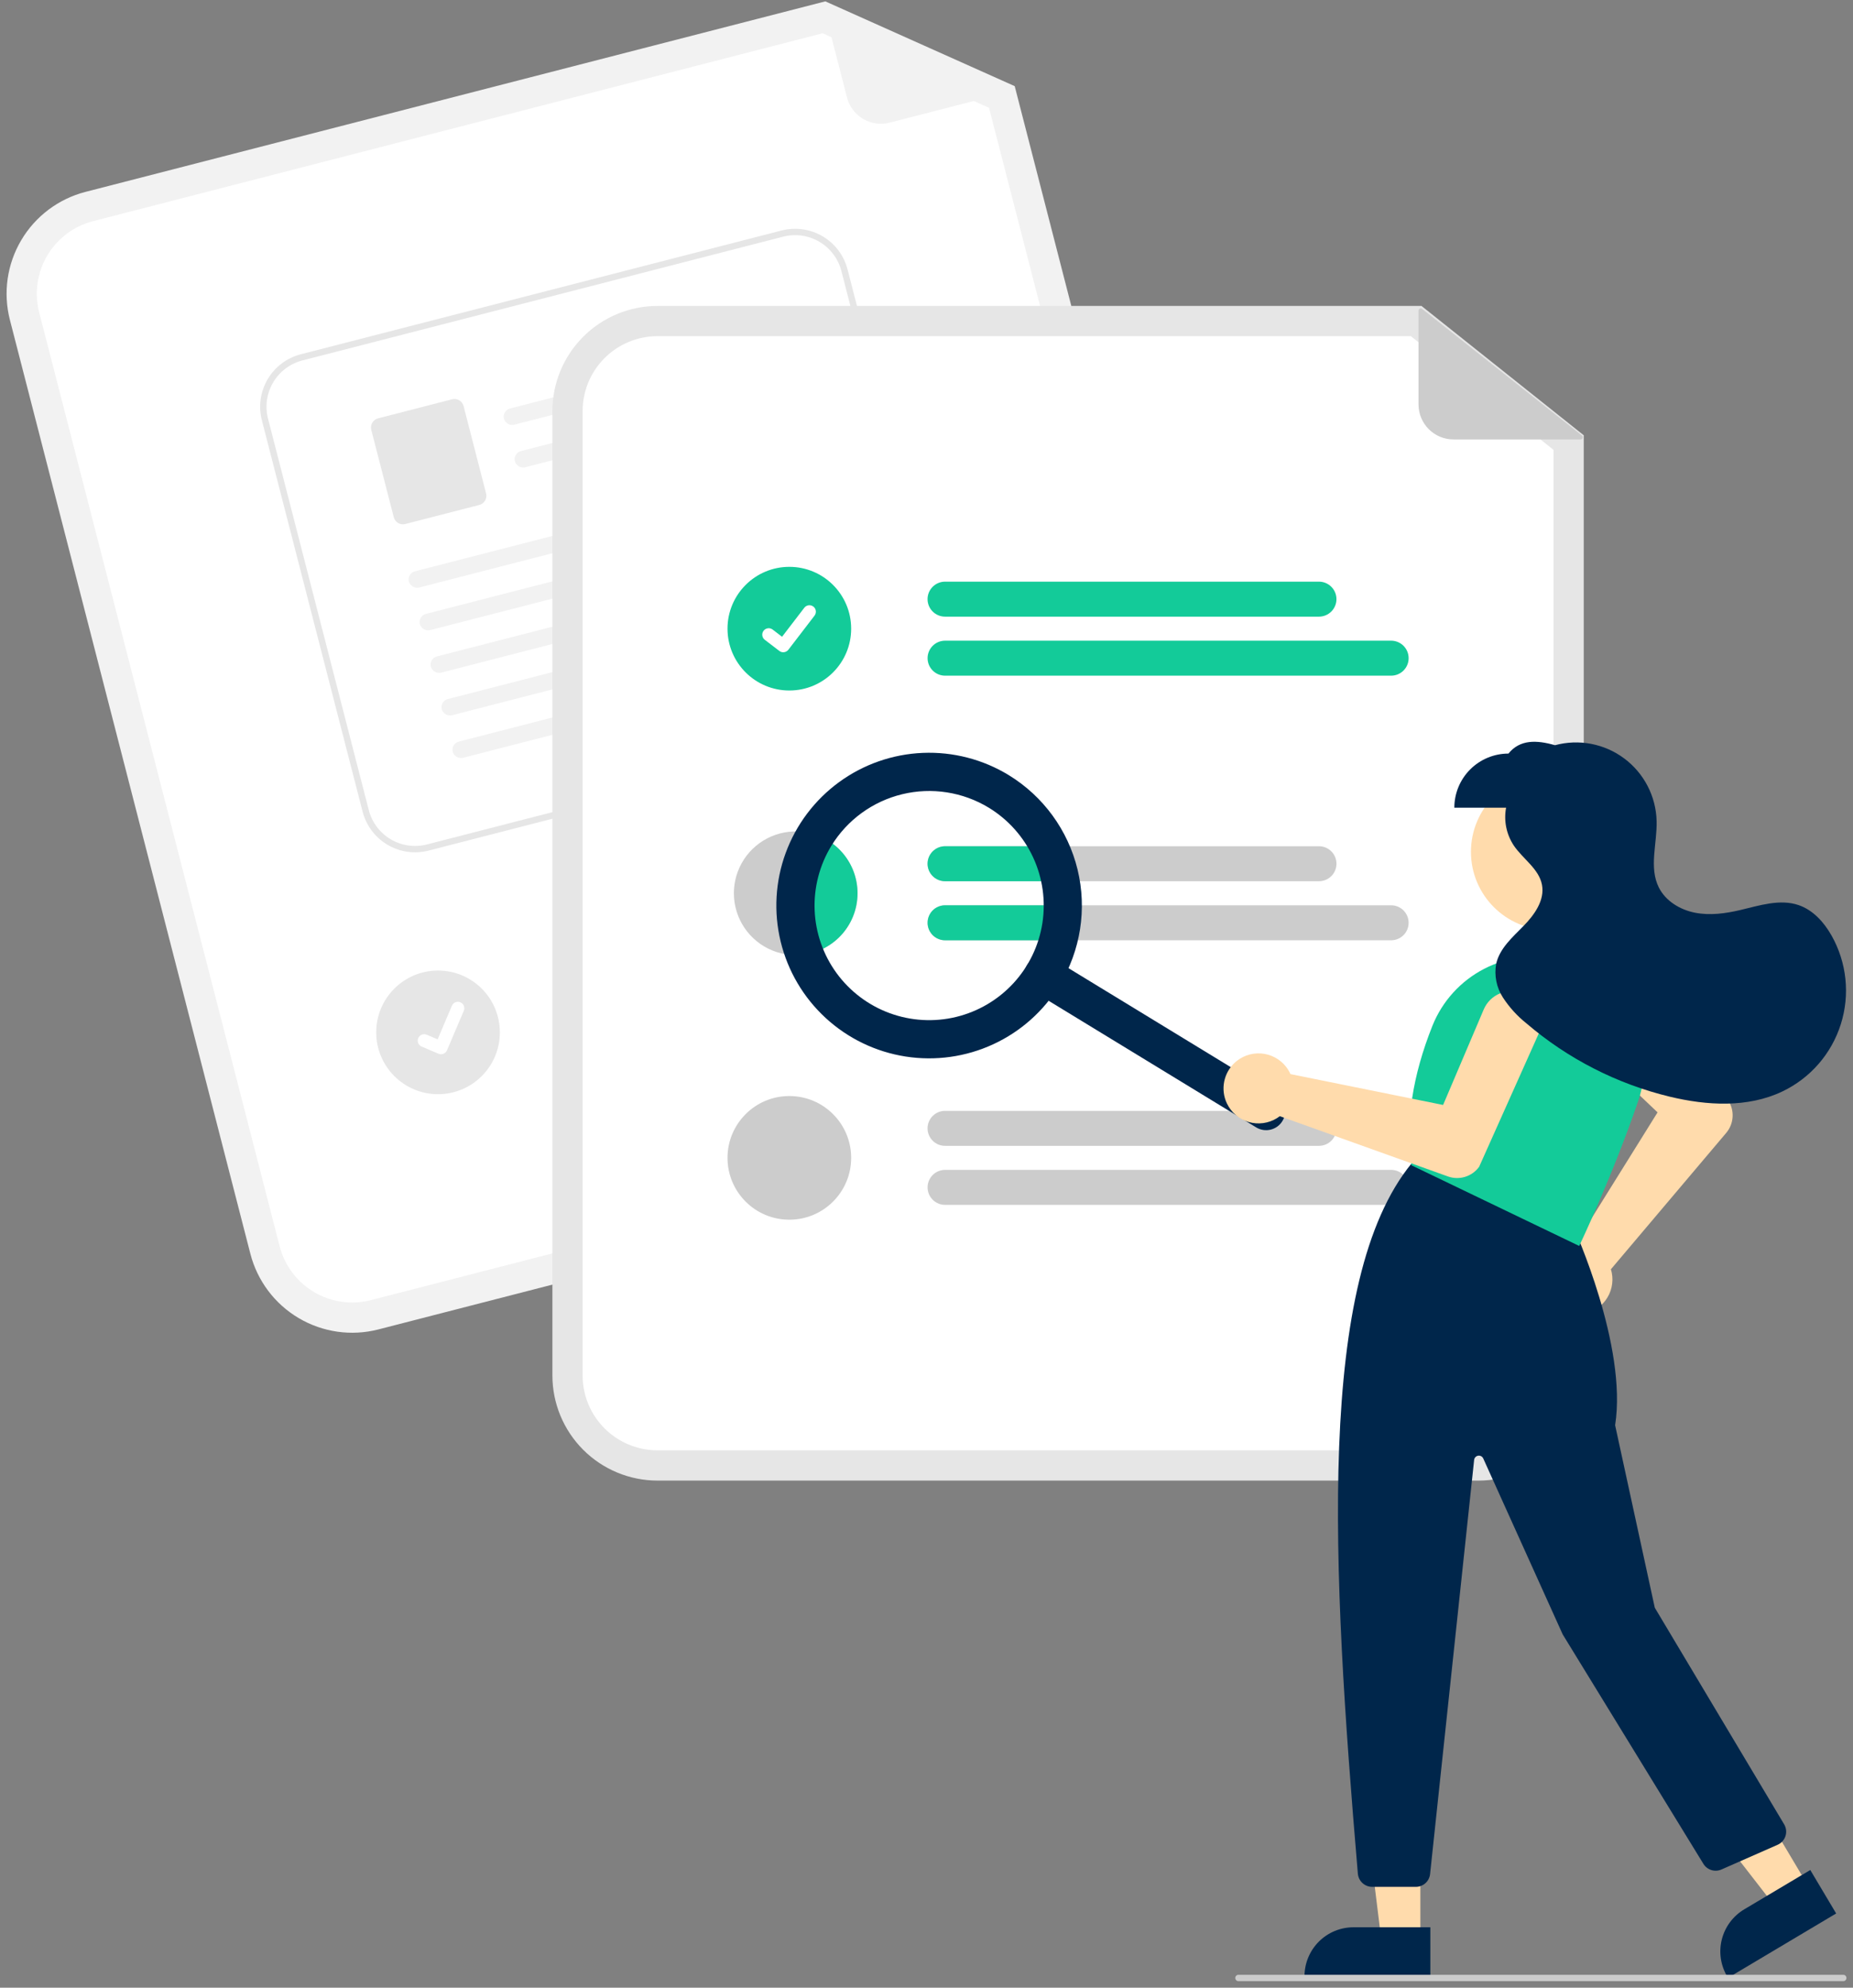 <svg width="234" height="251" viewBox="0 0 234 251" fill="none" xmlns="http://www.w3.org/2000/svg">
<rect x="0" y="0" width="234" height="251" fill="#808080" stroke="none"/>
<g clip-path="url(#clip0_5241_50666)">
<path d="M148.209 142.014L47.776 167.876C44.369 168.75 40.755 168.236 37.727 166.448C34.698 164.66 32.503 161.743 31.622 158.338L1.248 40.387C0.375 36.98 0.889 33.366 2.677 30.338C4.465 27.309 7.381 25.114 10.786 24.233L104.223 0.172L128.139 10.878L157.748 125.859C158.621 129.266 158.107 132.88 156.319 135.909C154.531 138.937 151.614 141.133 148.209 142.014Z" fill="#F2F2F2"/>
<path d="M11.737 27.931C9.312 28.558 7.235 30.122 5.962 32.279C4.689 34.435 4.323 37.009 4.945 39.435L35.318 157.386C35.946 159.811 37.509 161.887 39.666 163.161C41.822 164.434 44.396 164.8 46.822 164.178L147.256 138.315C149.68 137.688 151.757 136.125 153.031 133.968C154.304 131.811 154.67 129.238 154.048 126.812L124.898 13.612L103.88 4.203L11.737 27.931Z" fill="white"/>
<path d="M127.885 11.488L112.341 15.49C111.207 15.782 110.002 15.612 108.993 15.016C107.984 14.42 107.253 13.448 106.961 12.313L104.005 0.833C103.992 0.783 103.993 0.73 104.009 0.681C104.025 0.631 104.054 0.587 104.094 0.554C104.133 0.52 104.182 0.498 104.233 0.491C104.284 0.484 104.337 0.491 104.384 0.512L127.928 10.968C127.98 10.991 128.024 11.03 128.053 11.079C128.083 11.129 128.096 11.186 128.091 11.243C128.086 11.3 128.064 11.354 128.027 11.398C127.99 11.442 127.94 11.473 127.885 11.488Z" fill="#F2F2F2"/>
<path d="M119.705 112.215L73.979 123.99C73.698 124.063 73.405 124.079 73.118 124.038C72.831 123.998 72.554 123.901 72.305 123.753C72.055 123.606 71.837 123.411 71.662 123.179C71.488 122.947 71.361 122.683 71.288 122.402C71.216 122.121 71.2 121.829 71.241 121.541C71.281 121.254 71.378 120.978 71.526 120.728C71.673 120.478 71.868 120.26 72.1 120.086C72.332 119.911 72.596 119.784 72.877 119.712L118.603 107.937C118.884 107.865 119.176 107.848 119.463 107.889C119.751 107.93 120.027 108.027 120.277 108.174C120.527 108.322 120.745 108.517 120.919 108.749C121.094 108.98 121.221 109.244 121.293 109.525C121.365 109.806 121.382 110.099 121.341 110.386C121.3 110.673 121.203 110.95 121.056 111.199C120.908 111.449 120.713 111.667 120.481 111.842C120.25 112.016 119.986 112.143 119.705 112.215Z" fill="#CCCCCC"/>
<path d="M130.392 117.16L75.842 131.208C75.275 131.354 74.672 131.268 74.168 130.971C73.663 130.673 73.298 130.187 73.152 129.619C73.006 129.052 73.091 128.45 73.389 127.945C73.687 127.441 74.173 127.075 74.74 126.929L129.291 112.882C129.858 112.736 130.459 112.822 130.963 113.12C131.468 113.418 131.833 113.904 131.979 114.471C132.125 115.038 132.04 115.639 131.742 116.144C131.445 116.648 130.959 117.014 130.392 117.16Z" fill="#CCCCCC"/>
<path d="M55.316 138.17C59.627 138.17 63.123 134.674 63.123 130.362C63.123 126.05 59.627 122.555 55.316 122.555C51.003 122.555 47.508 126.05 47.508 130.362C47.508 134.674 51.003 138.17 55.316 138.17Z" fill="#E6E6E6"/>
<path d="M114.842 91.78L54.114 107.412C52.358 107.862 50.497 107.597 48.937 106.676C47.377 105.755 46.246 104.252 45.792 102.498L33.066 53.059C32.616 51.304 32.881 49.442 33.802 47.882C34.723 46.322 36.226 45.191 37.98 44.737L98.709 29.105C100.464 28.655 102.326 28.92 103.886 29.841C105.446 30.762 106.576 32.265 107.03 34.019L119.757 83.458C120.206 85.213 119.941 87.075 119.02 88.635C118.099 90.195 116.596 91.326 114.842 91.78Z" fill="white"/>
<path d="M114.842 91.78L54.114 107.412C52.358 107.862 50.497 107.597 48.937 106.676C47.377 105.755 46.246 104.252 45.792 102.498L33.066 53.059C32.616 51.304 32.881 49.442 33.802 47.882C34.723 46.322 36.226 45.191 37.98 44.737L98.709 29.105C100.464 28.655 102.326 28.92 103.886 29.841C105.446 30.762 106.576 32.265 107.03 34.019L119.757 83.458C120.206 85.213 119.941 87.075 119.02 88.635C118.099 90.195 116.596 91.326 114.842 91.78ZM38.18 45.516C36.633 45.916 35.307 46.914 34.494 48.29C33.681 49.667 33.447 51.31 33.844 52.858L46.571 102.298C46.971 103.845 47.969 105.171 49.345 105.984C50.722 106.797 52.365 107.031 53.913 106.634L114.642 91.001C116.19 90.601 117.515 89.603 118.328 88.227C119.141 86.85 119.375 85.207 118.978 83.659L106.252 34.219C105.851 32.672 104.853 31.346 103.477 30.533C102.1 29.72 100.458 29.486 98.909 29.883L38.18 45.516Z" fill="#E6E6E6"/>
<path d="M95.629 45.729L64.981 53.619C64.713 53.694 64.426 53.664 64.179 53.536C63.932 53.407 63.743 53.19 63.651 52.928C63.607 52.791 63.593 52.647 63.607 52.504C63.621 52.361 63.665 52.222 63.734 52.097C63.804 51.971 63.899 51.861 64.012 51.773C64.126 51.685 64.256 51.622 64.395 51.586L95.594 43.555C96.854 44.193 96.523 45.499 95.629 45.729Z" fill="#F2F2F2"/>
<path d="M97.016 51.104L66.367 58.994C66.099 59.069 65.813 59.039 65.566 58.911C65.319 58.782 65.13 58.565 65.037 58.303C64.994 58.166 64.979 58.022 64.994 57.879C65.008 57.736 65.051 57.597 65.121 57.472C65.191 57.346 65.285 57.236 65.399 57.148C65.513 57.06 65.643 56.997 65.782 56.961L96.981 48.93C98.241 49.568 97.91 50.874 97.016 51.104Z" fill="#F2F2F2"/>
<path d="M60.529 63.762L51.175 66.17C50.869 66.248 50.545 66.202 50.274 66.042C50.002 65.881 49.805 65.62 49.726 65.314L46.885 54.276C46.807 53.971 46.853 53.647 47.013 53.375C47.173 53.104 47.435 52.907 47.74 52.828L57.094 50.42C57.4 50.342 57.724 50.388 57.995 50.548C58.267 50.709 58.464 50.97 58.542 51.275L61.384 62.314C61.462 62.619 61.416 62.943 61.256 63.215C61.095 63.486 60.834 63.683 60.529 63.762Z" fill="#E6E6E6"/>
<path d="M99.757 62.136L52.98 74.177C52.713 74.251 52.426 74.222 52.179 74.093C51.932 73.965 51.743 73.748 51.651 73.486C51.607 73.349 51.593 73.204 51.607 73.061C51.621 72.919 51.665 72.78 51.734 72.654C51.804 72.529 51.899 72.419 52.012 72.331C52.126 72.243 52.256 72.179 52.395 72.143L99.722 59.961C100.982 60.599 100.65 61.906 99.757 62.136Z" fill="#F2F2F2"/>
<path d="M101.143 67.515L54.367 79.555C54.099 79.63 53.813 79.6 53.566 79.472C53.319 79.344 53.13 79.127 53.037 78.865C52.994 78.728 52.979 78.583 52.994 78.44C53.008 78.297 53.051 78.159 53.121 78.033C53.191 77.908 53.285 77.798 53.399 77.71C53.513 77.622 53.643 77.558 53.782 77.522L101.108 65.34C102.369 65.978 102.037 67.284 101.143 67.515Z" fill="#F2F2F2"/>
<path d="M102.526 72.886L55.75 84.927C55.482 85.001 55.196 84.972 54.949 84.843C54.702 84.715 54.513 84.498 54.42 84.236C54.377 84.099 54.362 83.954 54.376 83.811C54.391 83.669 54.434 83.53 54.504 83.404C54.574 83.279 54.668 83.169 54.782 83.081C54.895 82.993 55.026 82.929 55.165 82.893L102.491 70.711C103.751 71.35 103.42 72.656 102.526 72.886Z" fill="#F2F2F2"/>
<path d="M103.909 78.265L57.133 90.305C56.865 90.38 56.579 90.35 56.332 90.222C56.085 90.094 55.896 89.877 55.803 89.615C55.76 89.478 55.745 89.333 55.759 89.19C55.774 89.047 55.817 88.909 55.887 88.783C55.956 88.658 56.051 88.548 56.165 88.46C56.278 88.372 56.409 88.308 56.548 88.272L103.874 76.09C105.134 76.728 104.803 78.034 103.909 78.265Z" fill="#F2F2F2"/>
<path d="M105.296 83.64L58.52 95.68C58.252 95.755 57.965 95.725 57.718 95.597C57.471 95.469 57.282 95.252 57.19 94.99C57.146 94.853 57.132 94.708 57.146 94.565C57.16 94.422 57.204 94.284 57.273 94.158C57.343 94.033 57.438 93.923 57.551 93.835C57.665 93.747 57.795 93.683 57.934 93.647L105.261 81.465C106.521 82.103 106.189 83.409 105.296 83.64Z" fill="#F2F2F2"/>
<path d="M55.897 133.101C55.727 133.145 55.547 133.132 55.385 133.065L55.374 133.061L53.248 132.159C53.149 132.118 53.059 132.057 52.984 131.98C52.909 131.904 52.85 131.813 52.809 131.714C52.769 131.615 52.749 131.508 52.75 131.401C52.751 131.294 52.773 131.188 52.815 131.089C52.857 130.991 52.918 130.901 52.995 130.826C53.071 130.751 53.162 130.692 53.261 130.652C53.361 130.612 53.467 130.592 53.574 130.593C53.681 130.594 53.787 130.616 53.886 130.659L55.264 131.245L57.07 126.996C57.112 126.898 57.173 126.808 57.249 126.733C57.325 126.658 57.416 126.599 57.515 126.559C57.614 126.519 57.721 126.499 57.828 126.5C57.935 126.501 58.041 126.523 58.139 126.565L58.128 126.593L58.14 126.565C58.339 126.65 58.496 126.81 58.576 127.01C58.657 127.211 58.655 127.435 58.571 127.634L56.446 132.63C56.397 132.745 56.322 132.847 56.226 132.929C56.131 133.01 56.019 133.069 55.897 133.099L55.897 133.101Z" fill="white"/>
<path d="M186.733 186.962H83.023C79.506 186.958 76.134 185.56 73.647 183.073C71.161 180.586 69.762 177.214 69.758 173.697V51.898C69.762 48.381 71.161 45.009 73.647 42.523C76.134 40.036 79.506 38.637 83.023 38.633H179.508L199.998 54.965V173.697C199.994 177.214 198.596 180.586 196.109 183.073C193.622 185.56 190.25 186.958 186.733 186.962Z" fill="#E6E6E6"/>
<path d="M83.021 42.449C80.516 42.452 78.115 43.448 76.344 45.219C74.573 46.99 73.577 49.391 73.574 51.896V173.695C73.577 176.199 74.573 178.6 76.344 180.371C78.115 182.142 80.516 183.138 83.021 183.141H186.731C189.235 183.138 191.636 182.142 193.407 180.371C195.178 178.6 196.174 176.199 196.177 173.695V56.802L178.17 42.449H83.021Z" fill="white"/>
<path d="M166.56 77.867H119.342C118.756 77.867 118.194 77.635 117.78 77.22C117.366 76.806 117.133 76.244 117.133 75.658C117.133 75.072 117.366 74.51 117.78 74.096C118.194 73.682 118.756 73.449 119.342 73.449H166.56C167.145 73.449 167.707 73.682 168.122 74.096C168.536 74.51 168.769 75.072 168.769 75.658C168.769 76.244 168.536 76.806 168.122 77.22C167.707 77.635 167.145 77.867 166.56 77.867Z" fill="#13CB99"/>
<path d="M175.673 85.32H119.343C118.757 85.32 118.196 85.087 117.783 84.672C117.369 84.258 117.137 83.697 117.137 83.111C117.137 82.526 117.369 81.965 117.783 81.55C118.196 81.136 118.757 80.903 119.343 80.902H175.673C175.963 80.902 176.251 80.959 176.519 81.07C176.787 81.18 177.031 81.343 177.237 81.548C177.442 81.754 177.605 81.997 177.716 82.265C177.828 82.534 177.885 82.821 177.885 83.111C177.885 83.402 177.828 83.689 177.716 83.957C177.605 84.226 177.442 84.469 177.237 84.674C177.031 84.88 176.787 85.042 176.519 85.153C176.251 85.264 175.963 85.321 175.673 85.32Z" fill="#13CB99"/>
<path d="M166.562 106.859H119.346C118.76 106.859 118.198 107.092 117.784 107.506C117.369 107.921 117.137 108.482 117.137 109.068C117.137 109.654 117.369 110.216 117.784 110.63C118.198 111.044 118.76 111.277 119.346 111.277H166.562C167.148 111.277 167.71 111.044 168.124 110.63C168.538 110.216 168.771 109.654 168.771 109.068C168.771 108.482 168.538 107.921 168.124 107.506C167.71 107.092 167.148 106.859 166.562 106.859Z" fill="#CCCCCC"/>
<path d="M175.675 114.316H119.346C118.76 114.316 118.198 114.549 117.784 114.963C117.369 115.378 117.137 115.939 117.137 116.525C117.137 117.111 117.369 117.673 117.784 118.087C118.198 118.501 118.76 118.734 119.346 118.734H175.675C176.26 118.734 176.822 118.501 177.237 118.087C177.651 117.673 177.883 117.111 177.883 116.525C177.883 115.939 177.651 115.378 177.237 114.963C176.822 114.549 176.26 114.316 175.675 114.316Z" fill="#CCCCCC"/>
<path d="M166.56 144.691H119.342C118.756 144.691 118.194 144.459 117.78 144.044C117.366 143.63 117.133 143.068 117.133 142.482C117.133 141.897 117.366 141.335 117.78 140.92C118.194 140.506 118.756 140.273 119.342 140.273H166.56C167.145 140.273 167.707 140.506 168.122 140.92C168.536 141.335 168.769 141.897 168.769 142.482C168.769 143.068 168.536 143.63 168.122 144.044C167.707 144.459 167.145 144.691 166.56 144.691Z" fill="#CCCCCC"/>
<path d="M175.673 152.145H119.343C118.757 152.144 118.196 151.911 117.783 151.497C117.369 151.082 117.137 150.521 117.137 149.936C117.137 149.35 117.369 148.789 117.783 148.375C118.196 147.96 118.757 147.727 119.343 147.727H175.673C175.963 147.726 176.251 147.783 176.519 147.894C176.787 148.005 177.031 148.167 177.237 148.373C177.442 148.578 177.605 148.821 177.716 149.09C177.828 149.358 177.885 149.645 177.885 149.936C177.885 150.226 177.828 150.513 177.716 150.782C177.605 151.05 177.442 151.293 177.237 151.499C177.031 151.704 176.787 151.866 176.519 151.977C176.251 152.088 175.963 152.145 175.673 152.145Z" fill="#CCCCCC"/>
<path d="M99.679 87.194C103.991 87.194 107.486 83.698 107.486 79.386C107.486 75.074 103.991 71.578 99.679 71.578C95.367 71.578 91.871 75.074 91.871 79.386C91.871 83.698 95.367 87.194 99.679 87.194Z" fill="#13CB99"/>
<path d="M98.909 82.364C98.734 82.364 98.563 82.307 98.422 82.202L98.413 82.195L96.579 80.792C96.493 80.727 96.422 80.645 96.368 80.553C96.314 80.46 96.279 80.358 96.265 80.251C96.251 80.145 96.258 80.037 96.285 79.933C96.313 79.83 96.361 79.733 96.426 79.647C96.491 79.562 96.573 79.491 96.666 79.437C96.758 79.384 96.861 79.349 96.967 79.335C97.074 79.321 97.182 79.328 97.285 79.356C97.389 79.384 97.486 79.432 97.571 79.498L98.759 80.409L101.568 76.745C101.633 76.66 101.714 76.589 101.807 76.535C101.899 76.482 102.002 76.447 102.108 76.433C102.214 76.419 102.322 76.426 102.425 76.454C102.529 76.481 102.626 76.529 102.711 76.594L102.693 76.618L102.711 76.594C102.883 76.726 102.995 76.92 103.023 77.135C103.051 77.349 102.993 77.566 102.862 77.737L99.559 82.045C99.482 82.144 99.384 82.225 99.271 82.28C99.159 82.335 99.035 82.363 98.91 82.363L98.909 82.364Z" fill="white"/>
<path d="M108.29 112.798C108.291 113.823 108.089 114.839 107.697 115.786C107.305 116.734 106.73 117.595 106.005 118.32C105.28 119.045 104.419 119.621 103.472 120.013C102.525 120.406 101.509 120.608 100.484 120.608C100.417 120.61 100.35 120.607 100.283 120.6C98.748 120.561 97.258 120.069 96.001 119.188C94.743 118.306 93.774 117.073 93.214 115.643C92.654 114.214 92.528 112.65 92.851 111.149C93.175 109.648 93.935 108.276 95.034 107.204C96.134 106.132 97.526 105.409 99.035 105.124C100.544 104.839 102.104 105.005 103.518 105.603C104.933 106.2 106.141 107.201 106.989 108.481C107.838 109.76 108.291 111.262 108.29 112.798Z" fill="#CCCCCC"/>
<path d="M99.679 154.018C103.991 154.018 107.486 150.522 107.486 146.21C107.486 141.898 103.991 138.402 99.679 138.402C95.367 138.402 91.871 141.898 91.871 146.21C91.871 150.522 95.367 154.018 99.679 154.018Z" fill="#CCCCCC"/>
<path d="M199.601 55.49H183.551C182.379 55.49 181.255 55.025 180.427 54.196C179.598 53.368 179.133 52.244 179.133 51.072V39.218C179.133 39.166 179.147 39.115 179.175 39.071C179.203 39.027 179.242 38.992 179.289 38.969C179.335 38.946 179.388 38.937 179.439 38.943C179.491 38.949 179.54 38.969 179.58 39.001L199.773 54.998C199.818 55.033 199.851 55.082 199.867 55.137C199.883 55.192 199.881 55.251 199.862 55.305C199.843 55.359 199.808 55.406 199.761 55.439C199.715 55.472 199.659 55.49 199.601 55.49Z" fill="#CCCCCC"/>
<path d="M108.292 112.796C108.292 113.821 108.09 114.836 107.698 115.784C107.306 116.731 106.731 117.592 106.006 118.318C105.281 119.043 104.421 119.618 103.473 120.011C102.526 120.404 101.511 120.606 100.485 120.606C100.418 120.607 100.351 120.605 100.284 120.598C99.276 118.082 98.887 115.361 99.15 112.663C99.414 109.965 100.323 107.371 101.8 105.098C103.616 105.409 105.264 106.352 106.452 107.761C107.64 109.17 108.291 110.953 108.292 112.796Z" fill="#13CB99"/>
<path d="M117.133 109.07C117.134 108.484 117.367 107.922 117.782 107.508C118.196 107.094 118.758 106.86 119.344 106.859H131.11C131.797 108.257 132.285 109.744 132.561 111.277H119.344C118.758 111.277 118.196 111.045 117.782 110.631C117.367 110.217 117.134 109.656 117.133 109.07Z" fill="#13CB99"/>
<path d="M132.836 114.316C132.837 115.808 132.639 117.294 132.249 118.734H119.346C118.76 118.734 118.198 118.501 117.784 118.087C117.369 117.673 117.137 117.111 117.137 116.525C117.137 115.939 117.369 115.378 117.784 114.963C118.198 114.549 118.76 114.316 119.346 114.316H132.836Z" fill="#13CB99"/>
<path d="M161.947 141.559C161.614 142.105 161.078 142.496 160.456 142.647C159.834 142.798 159.178 142.695 158.632 142.362L130.492 125.197C130.221 125.033 129.986 124.816 129.799 124.56C129.613 124.304 129.478 124.014 129.404 123.706C129.329 123.398 129.316 123.079 129.365 122.766C129.414 122.453 129.524 122.153 129.689 121.882C129.854 121.612 130.07 121.377 130.326 121.19C130.582 121.003 130.872 120.869 131.18 120.794C131.488 120.72 131.807 120.707 132.12 120.755C132.433 120.804 132.733 120.914 133.004 121.079L161.144 138.244C161.69 138.577 162.082 139.113 162.232 139.735C162.383 140.357 162.28 141.013 161.947 141.559Z" fill="#00264B"/>
<path d="M133.806 124.397C131.819 127.655 128.911 130.251 125.448 131.855C121.986 133.46 118.125 134.002 114.355 133.413C110.585 132.824 107.074 131.13 104.266 128.545C101.458 125.961 99.48 122.602 98.582 118.893C97.683 115.184 97.904 111.292 99.218 107.709C100.531 104.126 102.878 101.013 105.96 98.763C109.043 96.514 112.724 95.229 116.537 95.071C120.35 94.913 124.124 95.89 127.382 97.877C131.746 100.546 134.873 104.837 136.078 109.809C137.282 114.78 136.465 120.027 133.806 124.397ZM104.98 106.814C103.489 109.257 102.757 112.088 102.875 114.948C102.993 117.807 103.957 120.568 105.644 122.88C107.331 125.192 109.666 126.952 112.353 127.937C115.041 128.922 117.96 129.088 120.741 128.414C123.523 127.74 126.042 126.256 127.981 124.151C129.919 122.045 131.19 119.412 131.632 116.584C132.074 113.756 131.667 110.861 130.463 108.264C129.26 105.667 127.313 103.486 124.87 101.995C121.592 100.001 117.657 99.388 113.928 100.292C110.199 101.195 106.981 103.541 104.98 106.814Z" fill="#00264B"/>
<path d="M195.627 117.441C201.08 117.441 205.5 113.021 205.5 107.568C205.5 102.116 201.08 97.695 195.627 97.695C190.174 97.695 185.754 102.116 185.754 107.568C185.754 113.021 190.174 117.441 195.627 117.441Z" fill="#FFDBAC"/>
<path d="M194.989 162.917C194.799 162.324 194.736 161.697 194.804 161.078C194.873 160.459 195.072 159.861 195.388 159.324C195.704 158.787 196.129 158.323 196.637 157.962C197.145 157.601 197.723 157.351 198.334 157.229C198.528 157.191 198.724 157.167 198.921 157.157L209.321 140.465L199.821 131.434C199.458 131.089 199.167 130.675 198.965 130.217C198.763 129.759 198.653 129.265 198.643 128.765C198.632 128.264 198.721 127.766 198.904 127.3C199.087 126.834 199.361 126.409 199.709 126.049C200.058 125.689 200.474 125.402 200.934 125.204C201.394 125.006 201.888 124.901 202.389 124.895C202.89 124.889 203.387 124.982 203.851 125.17C204.316 125.357 204.739 125.635 205.095 125.986L218.212 138.919L218.238 138.951C218.644 139.569 218.84 140.301 218.796 141.038C218.753 141.776 218.474 142.479 217.999 143.045L203.427 160.279C203.471 160.418 203.507 160.558 203.536 160.7C203.658 161.311 203.649 161.941 203.51 162.548C203.372 163.156 203.107 163.727 202.732 164.225C202.357 164.723 201.881 165.136 201.336 165.437C200.79 165.738 200.187 165.92 199.566 165.972C199.441 165.983 199.316 165.989 199.192 165.989C198.257 165.985 197.347 165.686 196.592 165.134C195.838 164.583 195.277 163.807 194.989 162.917Z" fill="#FFDBAC"/>
<path d="M179.366 244.978L174.438 244.977L172.094 225.969L179.367 225.969L179.366 244.978Z" fill="#FFDBAC"/>
<path d="M180.625 249.754L164.734 249.753V249.552C164.734 248.74 164.894 247.936 165.205 247.185C165.516 246.435 165.972 245.753 166.546 245.179C167.12 244.604 167.802 244.149 168.552 243.838C169.303 243.527 170.107 243.367 170.919 243.367L180.625 243.368L180.625 249.754Z" fill="#00264B"/>
<path d="M228.349 238.161L224.115 240.682L212.375 225.549L218.625 221.828L228.349 238.161Z" fill="#FFDBAC"/>
<path d="M231.873 241.624L218.22 249.753L218.117 249.581C217.701 248.883 217.427 248.11 217.31 247.306C217.194 246.502 217.236 245.683 217.436 244.896C217.635 244.109 217.988 243.368 218.474 242.717C218.96 242.066 219.569 241.517 220.267 241.102L228.606 236.137L231.873 241.624Z" fill="#00264B"/>
<path d="M171.473 236.606C168.171 197.733 166.207 161.62 178.276 146.888L178.369 146.773L198.679 154.898L198.713 154.97C198.781 155.12 205.536 169.977 203.96 179.971L208.97 203.016L225.305 230.367C225.436 230.587 225.519 230.832 225.549 231.087C225.578 231.342 225.553 231.6 225.475 231.844C225.397 232.089 225.268 232.314 225.097 232.504C224.925 232.695 224.715 232.847 224.48 232.95L217.382 236.074C216.981 236.248 216.531 236.272 216.114 236.142C215.697 236.012 215.341 235.735 215.111 235.364L197.342 206.389L187.306 184.166C187.251 184.045 187.158 183.946 187.042 183.883C186.925 183.82 186.791 183.798 186.661 183.819C186.53 183.84 186.41 183.903 186.319 183.999C186.227 184.095 186.171 184.218 186.156 184.35L180.593 236.646C180.547 237.09 180.337 237.502 180.005 237.801C179.672 238.099 179.241 238.264 178.794 238.264H173.276C172.823 238.261 172.388 238.09 172.054 237.783C171.721 237.477 171.514 237.057 171.473 236.606Z" fill="#00264B"/>
<path d="M178.342 147.196L178.245 147.15L178.23 147.043C177.471 141.733 178.369 135.833 180.899 129.507C182.146 126.411 184.463 123.866 187.43 122.335C190.396 120.805 193.813 120.391 197.059 121.169C198.929 121.629 200.682 122.473 202.209 123.647C203.735 124.821 205.001 126.299 205.927 127.988C206.84 129.659 207.397 131.502 207.561 133.4C207.725 135.297 207.494 137.208 206.881 139.012C203.691 148.338 199.554 157.064 199.513 157.151L199.426 157.333L178.342 147.196Z" fill="#13CB99"/>
<path d="M156.187 133.966C156.676 133.58 157.242 133.302 157.846 133.149C158.45 132.997 159.079 132.974 159.693 133.081C160.307 133.189 160.891 133.425 161.407 133.775C161.923 134.124 162.359 134.578 162.687 135.108C162.79 135.276 162.882 135.451 162.96 135.632L182.237 139.528L187.369 127.467C187.565 127.006 187.851 126.589 188.209 126.239C188.568 125.889 188.992 125.614 189.457 125.429C189.922 125.243 190.42 125.152 190.921 125.161C191.421 125.169 191.915 125.276 192.374 125.477C192.833 125.677 193.248 125.966 193.595 126.328C193.941 126.689 194.213 127.116 194.394 127.583C194.575 128.05 194.661 128.548 194.648 129.049C194.636 129.549 194.524 130.042 194.319 130.5L186.798 147.314L186.777 147.35C186.341 147.947 185.724 148.386 185.019 148.604C184.313 148.822 183.555 148.807 182.859 148.56L161.613 140.946C161.499 141.036 161.38 141.119 161.258 141.195C160.728 141.523 160.135 141.736 159.517 141.819C158.9 141.902 158.272 141.853 157.674 141.677C157.077 141.5 156.523 141.199 156.05 140.793C155.577 140.388 155.195 139.887 154.929 139.324C154.875 139.21 154.826 139.095 154.782 138.978C154.459 138.101 154.42 137.145 154.673 136.245C154.925 135.344 155.455 134.547 156.187 133.966Z" fill="#FFDBAC"/>
<path d="M231.294 118.142C230.343 116.457 228.957 114.914 227.126 114.291C224.76 113.487 222.199 114.343 219.766 114.915C217.893 115.355 215.935 115.625 214.046 115.253C212.158 114.881 210.336 113.782 209.476 112.06C208.212 109.526 209.277 106.504 209.2 103.674C209.161 102.133 208.772 100.621 208.063 99.252C207.354 97.883 206.344 96.693 205.108 95.772C203.873 94.85 202.444 94.221 200.93 93.932C199.416 93.643 197.856 93.701 196.368 94.102C194.039 93.43 191.93 93.368 190.49 95.158C188.677 95.158 186.939 95.878 185.658 97.16C184.376 98.442 183.656 100.18 183.656 101.992H190.191C189.881 103.658 190.235 105.379 191.177 106.788C192.331 108.483 194.336 109.709 194.722 111.722C195.097 113.673 193.77 115.524 192.379 116.942C190.988 118.36 189.374 119.766 188.94 121.704C188.674 123.176 188.976 124.694 189.786 125.951C190.594 127.193 191.596 128.297 192.755 129.221C197.974 133.693 204.178 136.867 210.859 138.483C215.564 139.616 220.71 139.909 225.077 137.826C226.824 136.992 228.381 135.808 229.652 134.347C230.922 132.887 231.878 131.18 232.461 129.334C233.044 127.488 233.242 125.542 233.041 123.617C232.84 121.691 232.245 119.828 231.294 118.142Z" fill="#00264B"/>
<path d="M232.77 250.171H156.394C156.288 250.171 156.185 250.129 156.11 250.053C156.035 249.978 155.992 249.876 155.992 249.769C155.992 249.663 156.035 249.56 156.11 249.485C156.185 249.41 156.288 249.367 156.394 249.367H232.77C232.876 249.367 232.979 249.41 233.054 249.485C233.129 249.56 233.172 249.663 233.172 249.769C233.172 249.876 233.129 249.978 233.054 250.053C232.979 250.129 232.876 250.171 232.77 250.171Z" fill="#CCCCCC"/>
</g>
<defs>
<clipPath id="clip0_5241_50666">
<rect width="232.343" height="250" fill="white" transform="translate(0.828 0.172)"/>
</clipPath>
</defs>
</svg>
